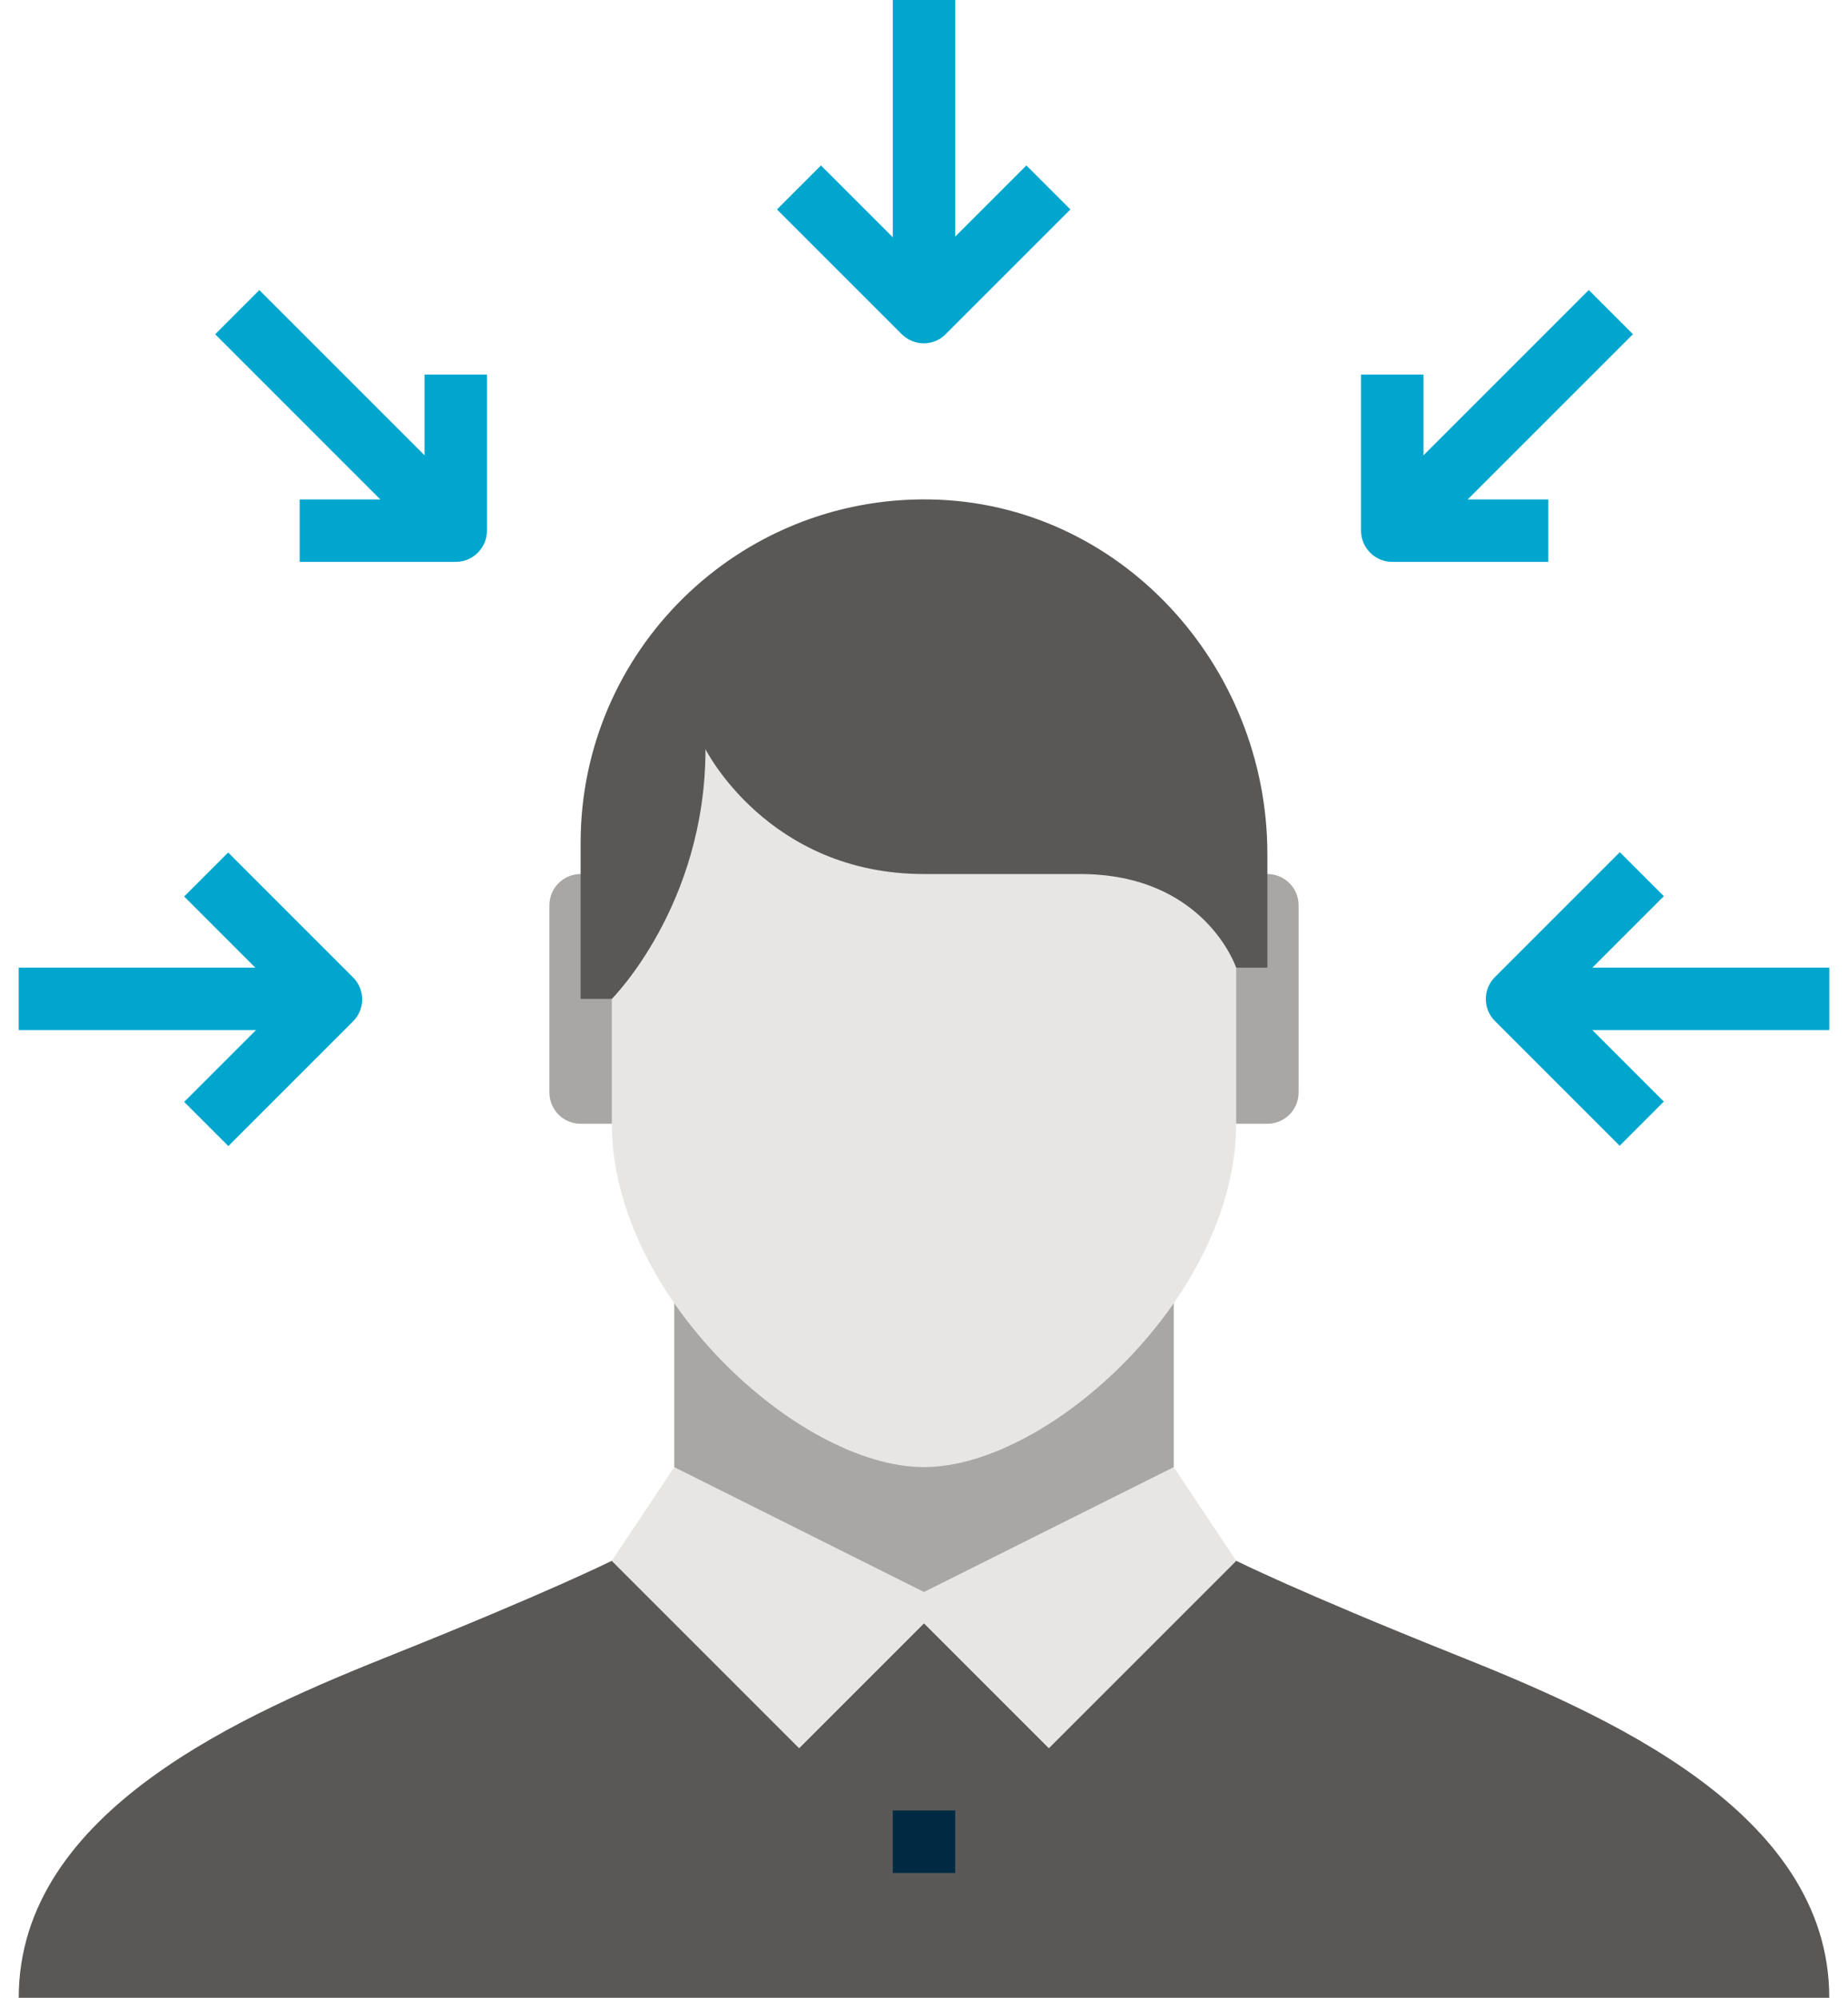 <svg xmlns="http://www.w3.org/2000/svg" width="74" height="80" viewBox="0 0 74 80" fill="none"><g clip-path="url(#clip0_84_2931)"><path d="M50.75 35H48.25C47.56 35 47 35.56 47 36.25V43.75C47 44.44 47.56 45 48.25 45H50.75C51.44 45 52 44.44 52 43.75V36.25C52 35.56 51.44 35 50.75 35Z" fill="#A8A7A5"></path><path d="M25.75 35H23.25C22.56 35 22 35.56 22 36.25V43.75C22 44.44 22.56 45 23.25 45H25.75C26.44 45 27 44.44 27 43.75V36.25C27 35.56 26.44 35 25.75 35Z" fill="#A8A7A5"></path><path d="M47 51.25H27V65H47V51.25Z" fill="#A8A7A5"></path><path d="M58.25 66.25C52 63.75 49.5 62.5 49.5 62.5L42 70L37 65L32 70L24.5 62.5C24.5 62.5 22 63.75 15.75 66.25C9.838 68.612 0.75 72.5 0.75 80H73.25C73.25 72.5 64.162 68.612 58.25 66.25Z" fill="#595857"></path><path d="M24.5 30V45C24.5 51.9 32 58.75 37 58.75C42 58.75 49.5 51.9 49.5 45V30H24.5Z" fill="#E8E6E4"></path><path d="M37 63.75V65L32 70L24.5 62.5L27 58.75L37 63.75Z" fill="#E8E6E4"></path><path d="M37 63.75V65L42 70L49.5 62.5L47 58.75L37 63.75Z" fill="#E8E6E4"></path><path d="M38.25 72.5H35.75V75H38.25V72.5Z" fill="#002A42"></path><path d="M23.25 33.75C23.25 26.075 29.55 19.863 37.263 20C44.837 20.137 50.75 26.637 50.75 34.2V38.75H49.5C49.5 38.75 48.25 35 43.25 35H37C30.75 35 28.25 30 28.25 30C28.25 36.25 24.5 40 24.5 40H23.25V33.75Z" fill="#595857"></path><path d="M38.25 0H35.75V12.5H38.25V0Z" fill="#00A6CE"></path><path d="M37 13.75C36.675 13.75 36.362 13.625 36.112 13.387L31.113 8.387L32.875 6.625L36.987 10.738L41.1 6.625L42.862 8.387L37.862 13.387C37.612 13.637 37.3 13.75 36.975 13.75H37Z" fill="#00A6CE"></path><path d="M73.25 38.75H60.75V41.25H73.25V38.75Z" fill="#00A6CE"></path><path d="M64.863 45.888L59.863 40.888C59.375 40.4 59.375 39.612 59.863 39.125L64.863 34.125L66.625 35.888L62.513 40L66.625 44.112L64.863 45.875V45.888Z" fill="#00A6CE"></path><path d="M13.25 38.75H0.75V41.25H13.25V38.75Z" fill="#00A6CE"></path><path d="M9.137 45.888L7.375 44.125L11.488 40.013L7.375 35.9L9.137 34.138L14.137 39.138C14.625 39.625 14.625 40.413 14.137 40.9L9.137 45.9V45.888Z" fill="#00A6CE"></path><path d="M63.621 11.614L54.87 20.364L56.638 22.132L65.389 13.382L63.621 11.614Z" fill="#00A6CE"></path><path d="M62 22.5H55.75C55.062 22.5 54.5 21.938 54.5 21.25V15H57V20H62V22.5Z" fill="#00A6CE"></path><path d="M10.384 11.617L8.617 13.385L17.367 22.136L19.135 20.368L10.384 11.617Z" fill="#00A6CE"></path><path d="M18.25 22.5H12V20H17V15H19.5V21.25C19.5 21.938 18.938 22.5 18.25 22.5Z" fill="#00A6CE"></path></g><defs><clipPath id="clip0_84_2931"><rect width="73.412" height="80" fill="white" transform="translate(0.294)"></rect></clipPath></defs></svg>